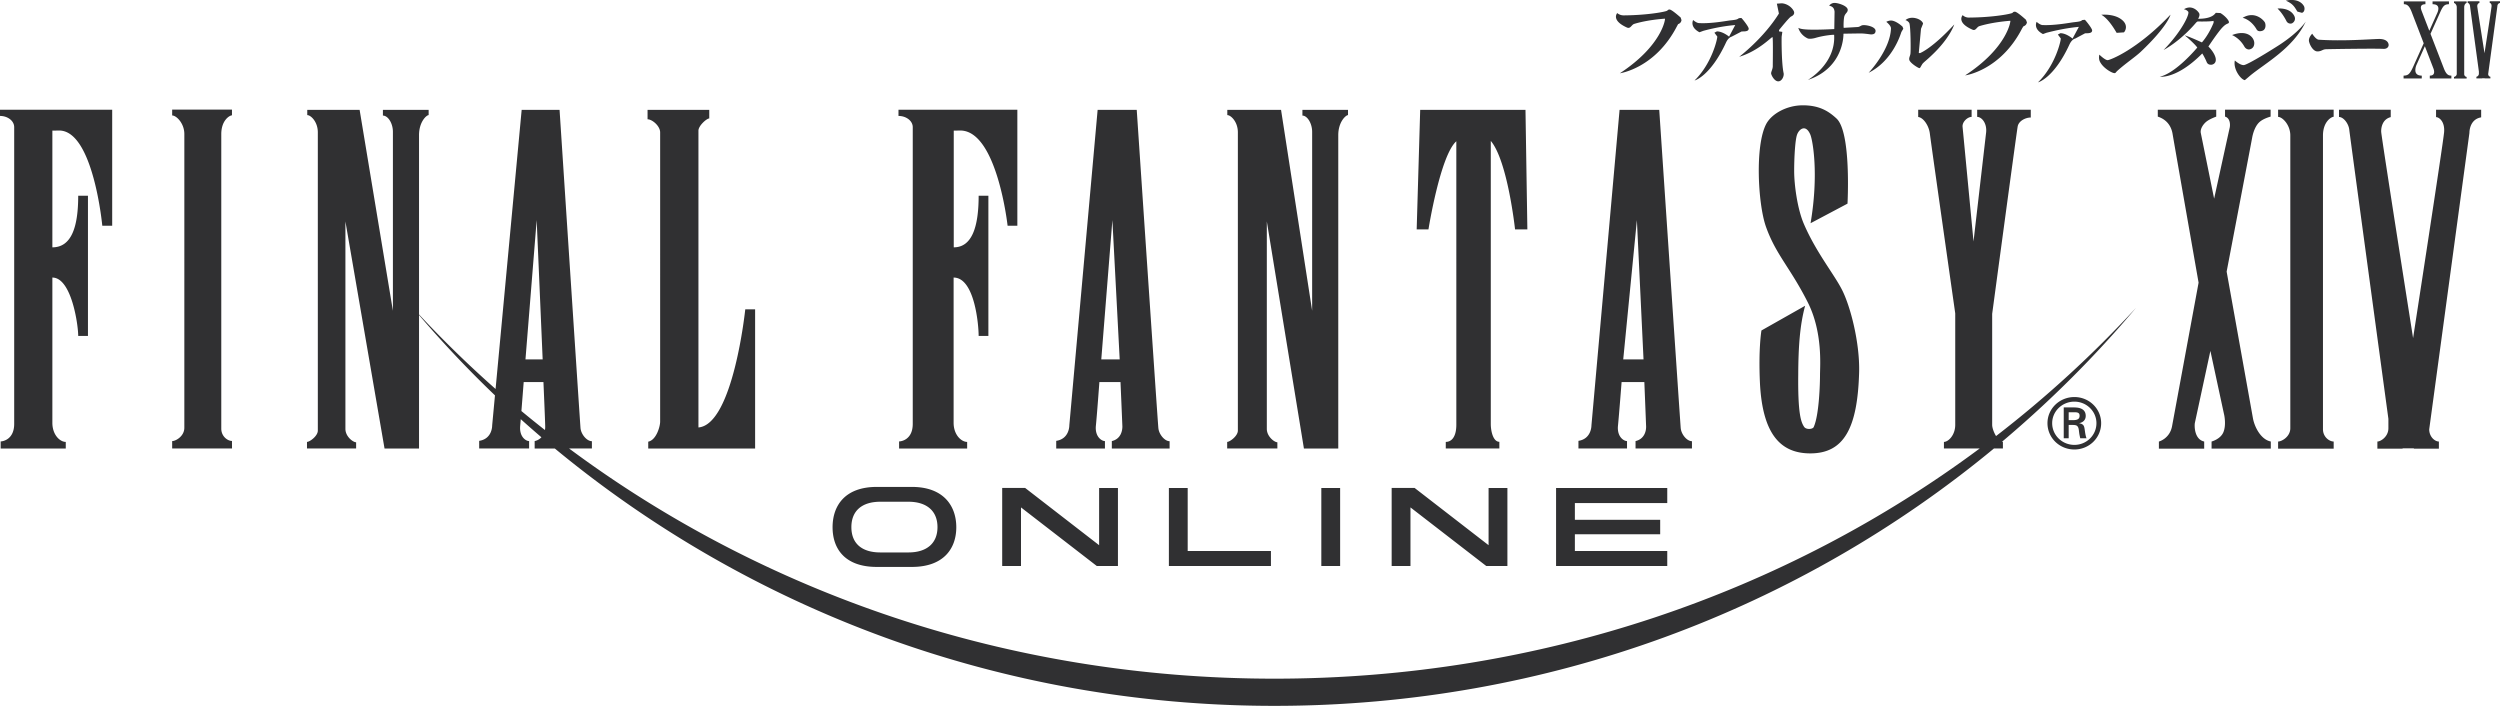 <svg xmlns="http://www.w3.org/2000/svg" viewBox="0 0 170 48" width="170" height="48"><path fill-rule="evenodd" fill="#303032" d="M169.819.444l-.623 4.586c.001.119.089.188.15.188v.111h-.387v-.005h-.174v.005h-.39v-.111c.051 0 .169-.075.169-.205v-.145c-.164-1.212-.6-4.42-.604-4.471-.009-.095-.089-.199-.159-.199V.084h.8V.2c-.131.033-.149.164-.148.225 0 .063.494 3.193.494 3.193s.467-3.019.479-3.185c.015-.167-.079-.233-.125-.233V.084H170v.119c-.188.031-.181.241-.181.241zm-2.947 4.784c.055 0 .188-.075.188-.204V.493c0-.163-.121-.286-.188-.286V.095h.858v.11c-.036 0-.164.074-.164.29v4.543c0 .12.098.19.164.19v.111h-.858v-.111zm-1.646-.084c.099-.006.296-.015.296-.258a.69.69 0 00-.052-.237l-.579-1.507-.573 1.279a.928.928 0 00-.075.347c0 .355.305.37.437.376v.193h-1.237v-.193c.291-.015.409-.066.653-.606l.716-1.595-.829-2.156c-.179-.45-.338-.494-.522-.502V.093h1.468v.192c-.112.008-.311.015-.311.235 0 .068.03.157.048.209l.527 1.365.545-1.219a.76.76 0 00.072-.287c0-.288-.265-.295-.396-.303V.093h1.115v.192c-.254.015-.375.052-.579.509l-.676 1.507.908 2.348c.169.436.319.489.511.495v.193h-1.467v-.193zm-1.136 17.847s2.051-13.272 2.109-14.004c.06-.73-.348-1.023-.547-1.023V7.46h3.067v.52c-.823.138-.798 1.056-.798 1.056l-2.735 20.16c.006.523.393.828.658.828v.486h-1.701v-.022h-.766v.022h-1.715v-.486c.227 0 .749-.332.749-.902v-.64c-.723-5.325-2.639-19.426-2.659-19.649-.041-.422-.391-.878-.7-.878V7.46h3.518v.504c-.574.146-.658.723-.649.991 0 .277 2.169 14.036 2.169 14.036zm-2.021-19.668c-.577-.034-3.738.016-3.914.025-.234.015-.281.141-.56.149-.28.008-.513-.392-.579-.666-.064-.273.215-.539.215-.539s.243.398.449.408c1.648.109 3.427-.033 4.071-.051.69-.009.69.399.672.456-.011.059-.074.227-.354.218zm-9.418 2.126c-.271-.033-.811-.749-.681-1.337 0 0 .336.315.596.315.261 0 2.078-1.145 2.452-1.387 1.389-.914 1.771-1.58 1.771-1.57-.848 1.803-2.748 2.824-3.766 3.663l-.372.316zm3.573-4.66c-.185-.29-.278-.523-.782-.741-.011-.007.858-.24 1.22.358.084.142.058.417-.129.465l-.309-.082zm-.242.241c.195.308-.027.523-.149.565a.308.308 0 01-.345-.142c-.317-.63-.633-.873-.614-.873.027 0 .783-.081 1.108.45zm-2.541.955c-.403-.681-.942-.773-.942-.773.849-.515 1.482.2 1.528.349.066.217.009.424-.131.507-.073.041-.345.133-.455-.083zm-.15.947c0 .374-.299.431-.365.431-.064 0-.213-.024-.316-.208-.334-.589-.838-.771-.829-.771 1.034-.399 1.51.166 1.51.548zm-3.12.232s.409.39.493.79c.075.39-.243.448-.29.448-.046 0-.233.016-.316-.174-.102-.257-.297-.598-.307-.59-1.742 1.761-2.888 1.578-2.88 1.578 1.118-.258 2.545-1.984 2.545-1.984-.215-.3-.858-.833-.858-.833.54.183 1.166.491 1.174.483.513-.59.773-1.304.793-1.329v-.134c-.263.059-1.045.041-1.091.041l-.084.06c-1.109 1.311-2.226 1.879-2.226 1.879 1.227-1.256 1.788-2.445 1.675-2.603a.468.468 0 00-.295-.165c.547-.34.967.123 1.043.282.064.158-.076.365-.076.365 1.007 0 1.146-.365 1.21-.407l.31.017c.306.183.595.508.576.632-.027.125-.122.017-.429.332-.306.307-.967 1.312-.967 1.312zm-6.158 1.622c-.159.142-.121.157-.196.183-.121.05-.792-.308-1.024-.78-.104-.209-.038-.474-.038-.474s.39.382.569.375c.167-.009 1.984-.691 4.268-3.092.009 0-.196.798-2.023 2.526-.373.349-.997.764-1.556 1.262zm-.08-2.552c-.046-.067-.522-.947-1.044-1.23 0 0 .857-.091 1.388.334.484.382.226.797.15.863l-.494.033zm-2.151.033l-.67.357c-.083.016-.254.109-.392.408-1.062 2.301-2.145 2.576-2.134 2.567 1.202-1.181 1.565-2.875 1.547-2.983l-.197-.266.169-.092c.409 0 .829.366.829.366l.429-.797c-1.11.1-2.107.382-2.192.398l-.249.092c-.691-.364-.43-.831-.43-.831s.213.2.39.217c.841.041 1.901-.166 2.135-.191.504-.052.478-.084.589-.151l.165-.016c.039.024.495.582.495.723 0 .232-.354.183-.484.199zm-4.583 6.357c-.073.389-1.731 12.72-1.731 12.72v7.54c0 .211.112.52.263.768a75.84 75.84 0 009.519-8.722 75.35 75.35 0 01-9.111 9.106c.019.005.04.015.059.014v.446h-.609c-13.205 10.916-30.279 17.502-48.931 17.502-18.65 0-35.724-6.585-48.929-17.5h-1.372v-.504a.883.883 0 00.46-.259 78.75 78.75 0 01-1.405-1.231l-.04.466c-.064.731.387 1.024.608 1.024v.504h-3.396v-.52c.911-.138.884-1.057.884-1.057l.19-2.036a75.191 75.191 0 01-5.164-5.46v9.073h-2.346l-2.66-15.441v14.108c0 .52.516.91.728.91v.423h-3.341v-.448c.185 0 .737-.398.737-.771V8.997c0-.716-.478-1.17-.718-1.17v-.358h3.56l2.264 13.663V8.964c0-.576-.329-1.104-.68-1.104v-.391h3.11v.358c-.139 0-.654.446-.654 1.364v12.193a75.245 75.245 0 005.205 5.067l1.774-18.982h2.577s1.398 21.38 1.426 21.656c.046.421.432.877.773.877v.496h-1.55C51.88 40.296 68.54 46.15 86.658 46.15c18.12 0 34.78-5.854 47.962-15.654h-2.433v-.446c.296 0 .769-.455.769-1.161V21.31s-1.665-11.696-1.729-12.248c-.073-.545-.451-1.072-.79-1.106v-.495h3.633v.488c-.266 0-.652.332-.615.682.037.358.744 7.79.744 7.79l.858-7.424c.062-.626-.305-1.048-.609-1.048v-.488h3.645v.529c-.341 0-.84.227-.894.634zM36.494 14.967l-.762 9.471h1.169l-.407-9.471zm.46 11.014h-1.343l-.155 1.97c.527.438 1.061.868 1.6 1.292a1.21 1.21 0 00.018-.241c0-.276-.12-3.021-.12-3.021zM137.506 1.927c-1.474 2.883-3.887 3.206-3.878 3.199 2.891-1.894 3.103-3.714 3.076-3.714-1.174.092-1.929.308-2.107.366-.186.058-.242.34-.466.24-1.128-.49-.67-.988-.67-.988a.6.6 0 00.428.165c1.416-.008 2.554-.191 2.888-.291.142-.041.086-.108.235-.108.149-.007.753.549.753.549l.067.175c-.039.216-.215.258-.243.274l-.083.133zm-4.615-.265c0-.009-.28.92-1.537 2.1-.336.325-.56.483-.634.591-.121.19-.141.273-.196.281-.056.009-.615-.323-.69-.556-.036-.156.057-.273.075-.423.029-.15.021-1.952-.084-2.102a.485.485 0 00-.252-.184s.206-.215.616-.148c.39.066.578.291.578.39l-.139.349-.151 1.637.074.018c.077-.026.886-.376 2.34-1.953zm-5.825 3.288s1.465-1.537 1.52-3.014c.009-.2-.318-.45-.318-.45s.141-.09.327-.09c.198 0 .513.174.775.415l.055.142-.131.223c-.027.058-.539 1.928-2.228 2.774zm.171-2.608c-.037 0-.446-.067-.697-.067-.253 0-1.185.017-1.185.017s.075 2.301-2.414 3.142c-.019 0 1.903-1.073 1.78-3.066 0-.018-.661.031-1.258.206-.168.05-.437.093-.55.034-.521-.249-.633-.723-.624-.715.15.084.467.183 2.442.084l.019-1.188c-.019-.108-.029-.331-.364-.401-.009 0 .103-.165.318-.188.214-.026.941.182.941.473 0 .173-.15.215-.226.423-.064.208-.064.781-.046.797l.979-.057c.168-.042.168-.1.325-.125.169-.025.895.083.86.415-.021.233-.253.207-.3.216zm-7.165 13.039c-.534-1.552-.737-5.483.027-6.944.369-.699 1.391-1.276 2.493-1.276 1.113 0 1.748.39 2.303.91 1.002.967.735 5.776.735 5.776l-2.512 1.332c.569-3.339.147-5.654-.02-6.036-.322-.739-.779-.341-.901.024-.127.358-.194 1.536-.194 2.462 0 .918.213 2.566.663 3.606.828 1.925 2.071 3.436 2.596 4.484.562 1.105 1.204 3.558 1.159 5.572-.103 3.792-1.012 5.539-3.323 5.539-2.004 0-3.247-1.284-3.422-4.784-.11-2.38.102-3.574.102-3.574l2.971-1.681c-.358 1.308-.46 2.795-.469 4.662-.028 2.616.173 3.233.396 3.565.138.219.589.171.653.026.376-.821.432-2.981.432-3.566 0-.593.194-2.86-.817-4.89-1.208-2.404-2.191-3.265-2.872-5.207zm.903-13.338v.092l.223.032-.045.317c-.01.066-.018 1.794.131 2.484.046.19-.103.564-.364.564-.269 0-.485-.441-.485-.548 0-.108.113-.299.113-.473 0-.175.028-1.945-.019-1.986-.048-.041-.933.939-2.266 1.339 0 0 1.65-1.248 2.703-2.942l-.14-.673.252-.018c.194-.031.662.092.895.516.112.225-.112.349-.159.366-.055.024-.158.091-.839.93zm-2.551.1l-.669.349c-.086.025-.253.108-.393.415-1.071 2.3-2.143 2.576-2.134 2.567 1.203-1.18 1.567-2.883 1.547-2.99l-.196-.259.169-.09c.41 0 .829.357.829.357l.419-.789c-1.1.091-2.097.373-2.181.398l-.252.093c-.688-.367-.428-.833-.428-.833s.214.2.392.209c.83.05 1.901-.158 2.133-.183.495-.049.476-.083.588-.15l.159-.016c.045.016.504.59.504.724 0 .231-.356.181-.487.198zm-7.207 27.851c.626-.147.726-.723.718-.992-.009-.276-.12-3.021-.12-3.021h-1.547s-.174 2.257-.248 2.989c-.064.731.395 1.024.617 1.024v.504h-3.303v-.52c.901-.138.884-1.057.884-1.057l1.913-21.452h2.697s1.434 21.38 1.462 21.656c.045.421.423.877.763.877v.496h-3.836v-.504zm.091-15.027l-.929 9.471h1.38l-.451-9.471zm2.728-13.189c-1.482 2.882-3.896 3.206-3.888 3.206 2.89-1.894 3.105-3.722 3.068-3.714-1.174.084-1.921.3-2.098.358-.185.066-.242.341-.476.249-1.117-.499-.67-.989-.67-.989s.158.158.438.158c1.416-.009 2.554-.192 2.89-.292.138-.04.083-.099.231-.107.15 0 .756.548.756.548l.054.174c-.035.226-.213.259-.233.276l-.072.133zm-.663 35.689v1.023h-7.561v-5.304h7.561v1.023h-6.282v1.136h5.801v.986h-5.801v1.136h6.282zm-12-27.886v19.242c0 .521.169 1.22.583 1.22v.455h-3.644v-.448c.37 0 .718-.308.718-1.17V9.606c-1.094.966-1.895 5.995-1.895 5.995h-.801l.239-8.132h7.16l.128 8.132h-.837s-.502-4.663-1.651-6.02zm-.15 23.605h1.28v5.304h-1.435l-5.157-3.986v3.986h-1.279v-5.312h1.558l5.033 3.895v-3.887zM91.129 38.49H89.85v-5.304h1.279v5.304zm-.127-7.992h-2.336l-2.522-15.441v14.108c0 .52.515.91.717.91v.423h-3.413v-.448c.176 0 .727-.398.727-.771V8.997c0-.716-.477-1.17-.718-1.17v-.358h3.654l2.115 13.663V8.964c0-.576-.33-1.104-.662-1.104v-.391h3.1v.358c-.138 0-.662.446-.662 1.364v21.307zm-4.578 7.992h-6.94v-5.304h1.279v4.281h5.661v1.023zm-10.82-8.496c.627-.147.718-.723.718-.992-.009-.276-.128-3.021-.128-3.021h-1.436s-.165 2.257-.24 2.989c-.063.731.397 1.024.618 1.024v.504h-3.313v-.52c.911-.138.891-1.057.891-1.057l1.925-21.452h2.659s1.435 21.38 1.473 21.656c.045.421.431.877.763.877v.496h-3.93v-.504zm.038-15.027l-.755 9.471h1.252l-.497-9.471zm-.902 18.219h1.28v5.304h-1.435l-5.157-3.986v3.986h-1.279v-5.312h1.558l5.033 3.895v-3.887zM65.297 8.875l-.442.008v7.936c1.242 0 1.693-1.398 1.693-3.509h.662v9.535h-.662c0-.771-.275-3.971-1.702-3.971v9.877c0 .82.525 1.299.92 1.299v.448h-4.628v-.481c.174 0 .929-.137.929-1.194V8.648c0-.431-.446-.764-.97-.764v-.423h8.083v7.888h-.663s-.717-6.474-3.22-6.474zm-.269 26.978c0 1.44-.853 2.698-3.024 2.698h-2.381c-2.187 0-3.008-1.251-3.008-2.698s.821-2.743 3.008-2.743h2.381c2.171 0 3.024 1.303 3.024 2.743zm-5.164-1.735c-1.264 0-1.97.629-1.97 1.727 0 1.107.706 1.721 1.97 1.721h1.908c1.248 0 1.977-.622 1.977-1.721 0-1.098-.729-1.727-1.977-1.727h-1.908zM44.08 30.034c.552-.113.81-1.032.81-1.365V9.005c0-.439-.544-.893-.856-.893v-.643h4.196v.585c-.175 0-.736.496-.736.829v20.184c2.365-.195 3.184-8.031 3.184-8.031h.67v9.462H44.08v-.464zm-32.373-.04c.249 0 .828-.334.828-.903V9.11c0-.714-.534-1.258-.828-1.258v-.399h4.067v.39c-.156 0-.727.333-.727 1.275v20.03c0 .529.433.837.727.837l.003.513h-4.07v-.504zM4.021 8.875l-.46.008v7.936c1.305 0 1.757-1.398 1.757-3.509h.663v9.535h-.663c0-.771-.459-3.971-1.757-3.971v9.877c0 .82.515 1.299.911 1.299v.448H.045v-.481c.157 0 .92-.137.92-1.194V8.648c0-.431-.441-.764-.965-.764v-.423h7.629v7.888h-.673s-.607-6.474-2.935-6.474zm137.037 18.124c1.009 0 1.82.796 1.82 1.777 0 .992-.811 1.789-1.82 1.789-1.015 0-1.83-.797-1.83-1.789 0-.981.815-1.777 1.83-1.777zm0 3.253c.829 0 1.5-.659 1.5-1.476 0-.805-.671-1.465-1.5-1.465-.835 0-1.51.66-1.51 1.465 0 .817.675 1.476 1.51 1.476zm.771-1.969c0 .243-.149.432-.436.489v.01c.295.057.329.184.364.413.029.198.053.416.126.606h-.427c-.025-.118-.058-.251-.072-.374-.025-.181-.025-.346-.123-.446-.081-.086-.193-.076-.31-.086h-.281v.906h-.336v-2.096h.694c.394 0 .801.104.801.578zm-1.159.285h.354c.315-.009.388-.137.388-.299 0-.157-.073-.237-.339-.237h-.403v.536zM150.704 7.93s-.431.151-.665.338c-.233.188-.439.509-.384.778l.906 4.463s1.001-4.584 1.056-4.812c.055-.228.028-.673-.315-.767v-.471h3.1v.471s-.543.136-.811.422c-.271.287-.4.755-.448 1.033-.049.279-1.731 9.084-1.731 9.084s1.723 9.598 1.783 9.945c.102.601.535 1.475 1.22 1.609v.482h-4.028v-.481s.606-.159.802-.629c.198-.47.073-1.106.054-1.19-.02-.083-.936-4.344-.936-4.344l-1.053 4.884c-.041.18-.054 1.131.631 1.279v.484h-3.08v-.482s.737-.193.895-1.043c.158-.849 1.804-9.762 1.804-9.762s-1.712-9.761-1.765-10.096c-.052-.334-.239-.944-1.009-1.195v-.469h3.974v.469zm7.985.012c-.157 0-.727.332-.727 1.274v19.972c0 .528.434.836.728.836v.486h-3.779v-.486c.25 0 .83-.332.83-.902V9.208c0-.715-.535-1.258-.83-1.258v-.491h3.778v.483z"/></svg>